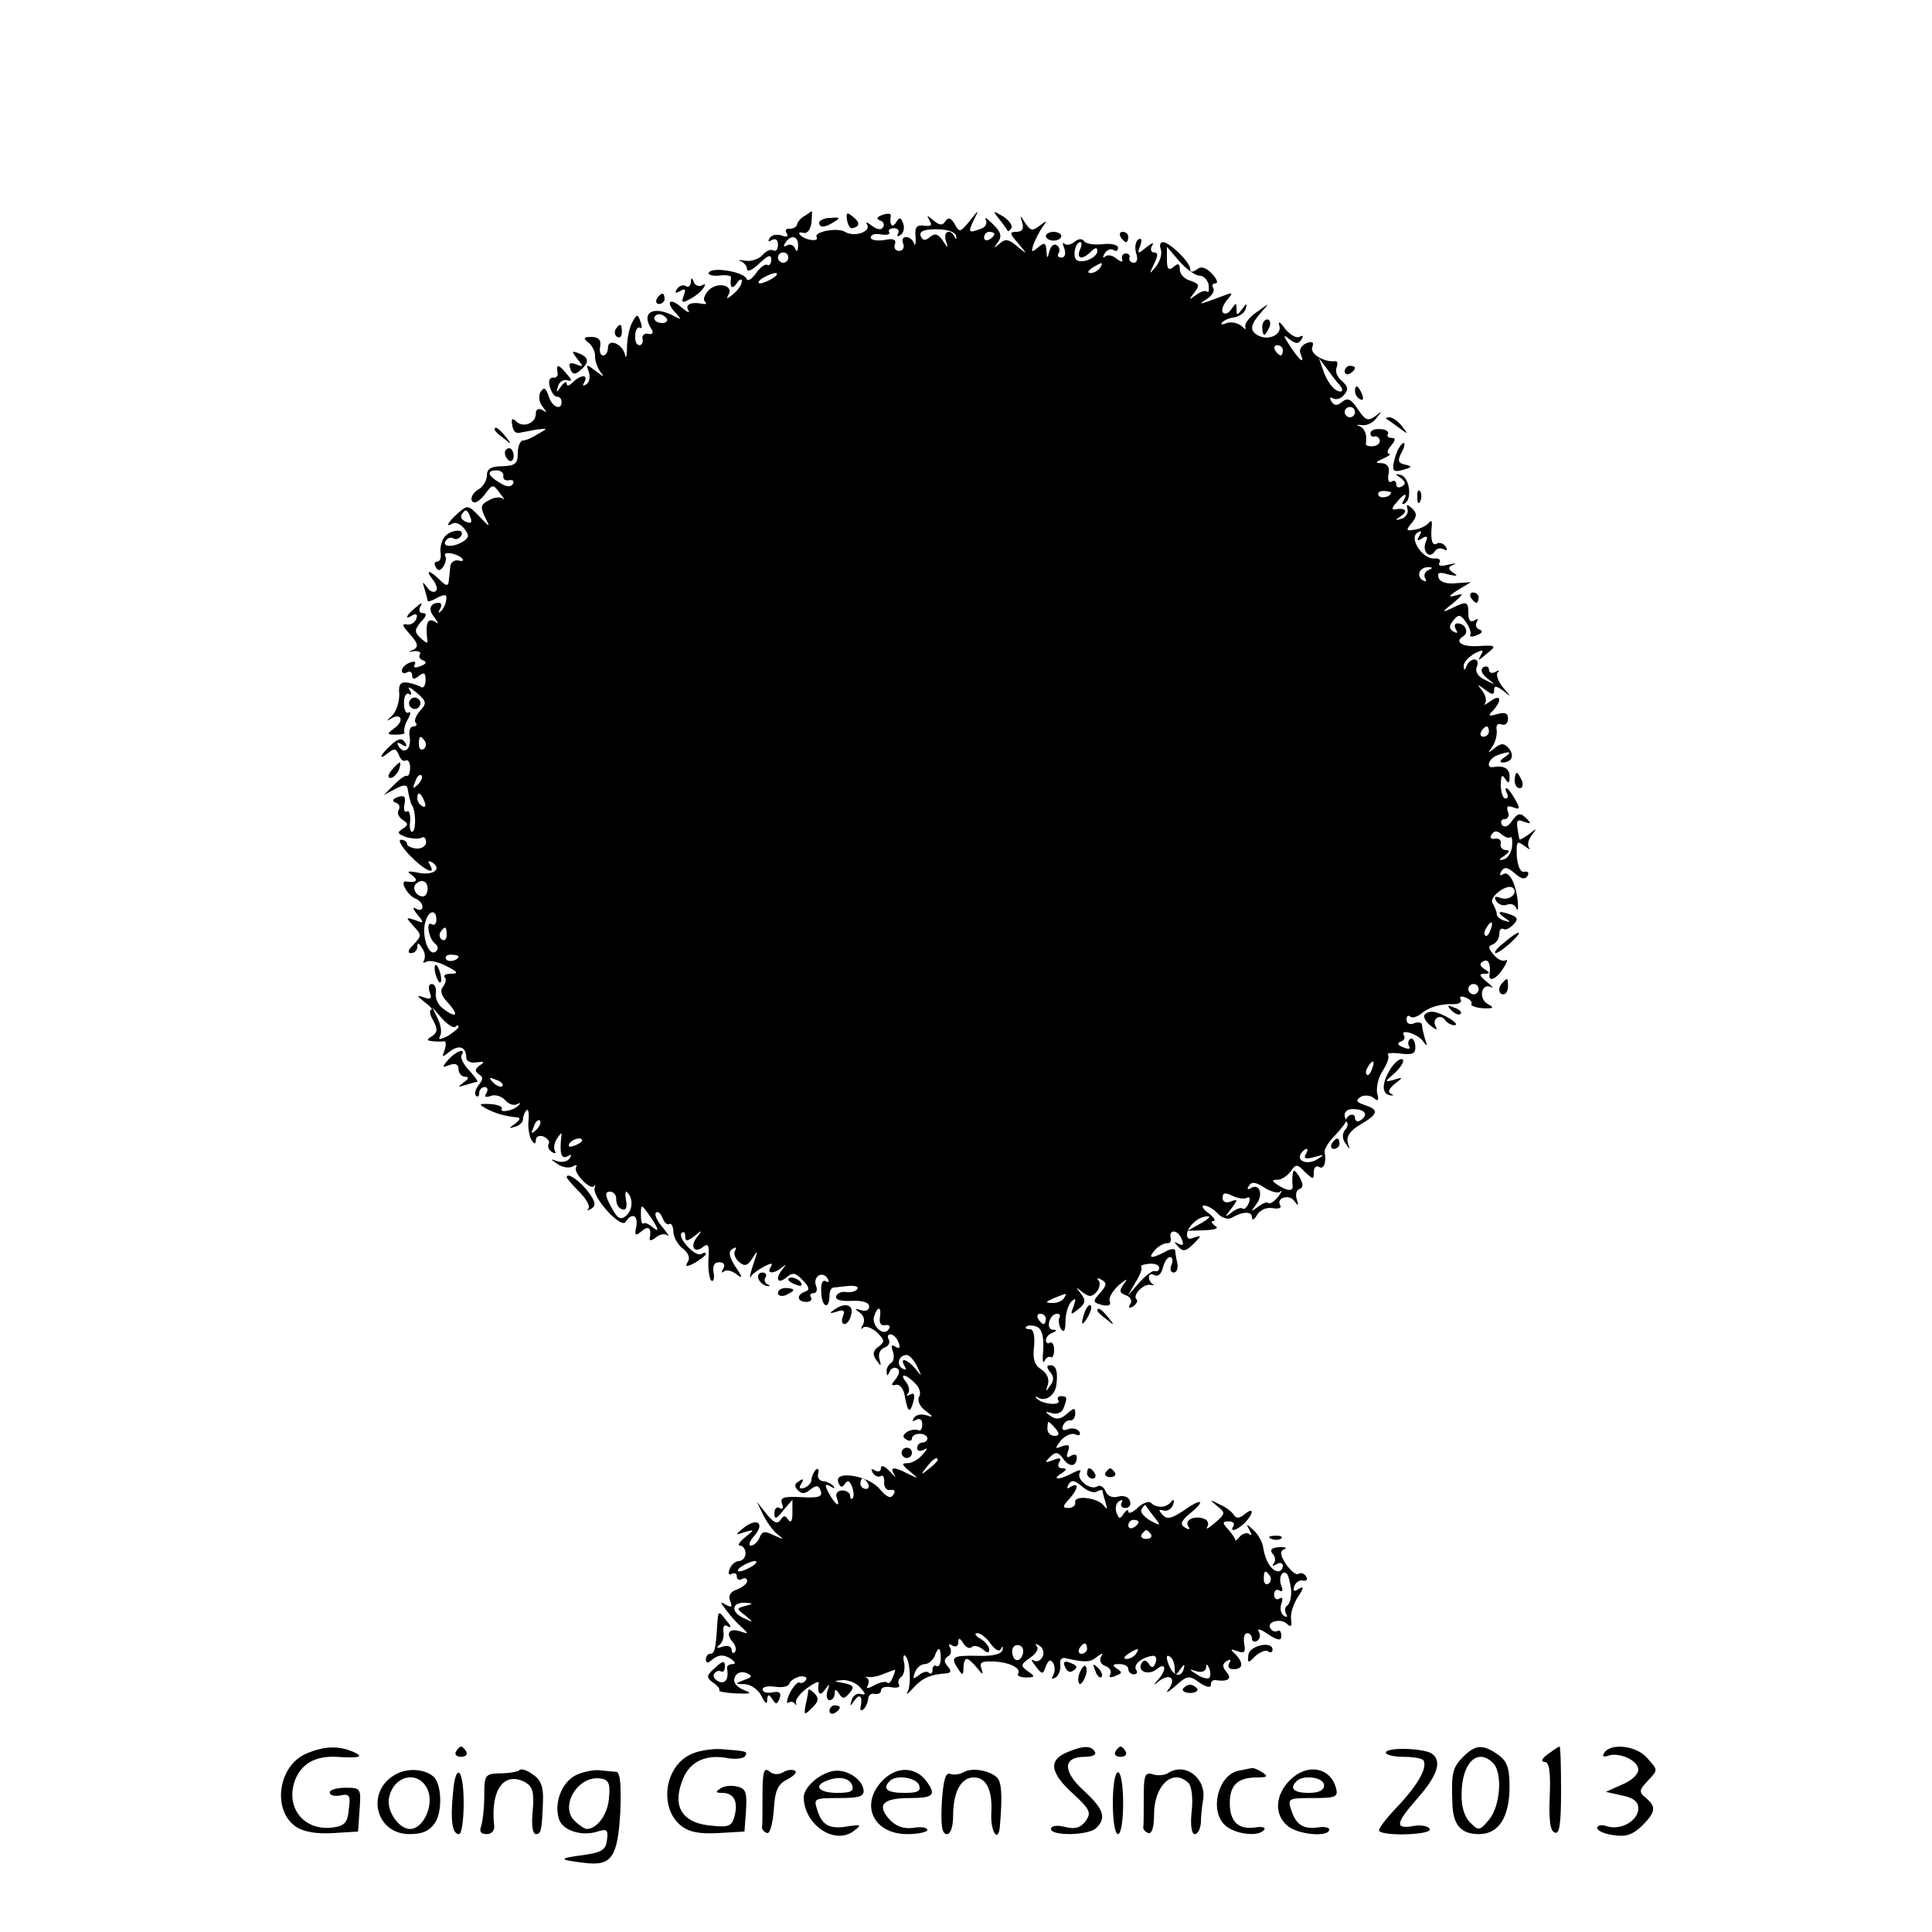 <?xml version="1.0" standalone="no"?>
<!DOCTYPE svg PUBLIC "-//W3C//DTD SVG 20010904//EN"
 "http://www.w3.org/TR/2001/REC-SVG-20010904/DTD/svg10.dtd">
<svg version="1.0" xmlns="http://www.w3.org/2000/svg"
 width="375pt" height="375pt" viewBox="0 0 375 375"
 preserveAspectRatio="xMidYMid meet">
<g transform="translate(0,375) scale(0.1,-0.1)"
fill="#000000" stroke="none">
<path d="M1562 3331 c-8 -4 -14 -12 -15 -17 -1 -5 -8 -8 -14 -8 -7 1 -10 -3
-6 -9 4 -6 0 -8 -10 -4 -9 3 -19 1 -23 -5 -4 -7 -3 -8 4 -4 7 4 12 1 12 -9 0
-9 -4 -14 -9 -11 -5 3 -14 -1 -21 -9 -7 -8 -22 -13 -34 -11 -11 2 -15 1 -8 -1
6 -3 12 -9 12 -15 0 -7 11 -2 23 10 18 17 24 19 24 8 0 -8 -4 -13 -8 -10 -4 2
-14 -5 -22 -17 -8 -11 -16 -16 -18 -10 -5 13 -66 24 -73 12 -3 -4 6 -7 19 -6
13 2 24 0 24 -3 -3 -20 2 -25 11 -12 5 8 10 10 10 4 0 -6 -8 -18 -17 -25 -12
-10 -14 -10 -9 -1 11 18 -21 26 -38 9 -8 -8 -12 -18 -8 -22 4 -4 3 -6 -3 -5
-23 5 -36 -1 -29 -12 4 -7 -2 -4 -14 6 -23 20 -31 9 -9 -13 10 -11 9 -12 -2
-6 -41 23 -68 10 -47 -23 5 -8 3 -12 -6 -10 -7 2 -12 -3 -11 -9 2 -7 -1 -13
-6 -13 -6 0 -9 9 -8 19 0 11 5 17 9 15 4 -3 5 2 1 12 -5 15 -7 15 -16 -2 -5
-9 -10 -31 -10 -48 0 -17 -2 -24 -4 -14 -5 21 -33 32 -33 13 0 -8 -4 -15 -9
-15 -6 0 -8 8 -6 18 2 12 -3 18 -17 18 -15 0 -17 -2 -6 -11 7 -5 13 -17 13
-25 -1 -8 4 -22 9 -30 10 -13 9 -13 -8 0 -18 14 -19 13 -13 -2 3 -10 1 -20 -5
-24 -7 -4 -8 -3 -4 4 9 16 -7 15 -22 0 -7 -7 -12 -8 -12 -3 0 6 -5 3 -11 -5
-9 -13 -10 -13 -6 0 2 8 10 14 17 12 11 -3 11 0 0 12 -15 19 -21 20 -18 4 2
-7 -2 -12 -8 -11 -7 1 -10 -6 -7 -17 3 -11 9 -20 14 -20 5 0 9 -4 9 -10 0 -18
-19 -10 -25 11 -6 17 -9 18 -16 8 -4 -8 -3 -19 4 -28 9 -12 9 -13 0 -7 -8 4
-13 2 -13 -7 0 -19 -25 -28 -38 -15 -7 7 -10 6 -8 -6 2 -14 7 -19 19 -15 1 0
13 2 27 5 24 3 24 3 5 -8 -11 -7 -24 -13 -30 -13 -5 0 -10 -11 -10 -25 0 -20
-5 -24 -30 -25 -22 0 -30 -5 -30 -18 0 -10 -8 -23 -18 -28 -9 -6 -14 -15 -11
-21 4 -7 13 -2 24 11 16 22 17 22 30 4 8 -10 11 -15 6 -11 -5 4 -17 3 -27 -3
-16 -8 -17 -13 -8 -32 11 -22 11 -22 -11 1 -21 22 -23 22 -41 6 -20 -18 -26
-29 -10 -20 5 3 15 -1 22 -10 10 -13 10 -17 -2 -25 -19 -12 -42 -11 -34 1 4 6
10 8 15 5 5 -3 11 -1 15 5 9 15 -21 12 -32 -2 -6 -7 -9 -21 -8 -30 2 -10 -1
-18 -6 -18 -6 0 -7 -5 -3 -11 4 -8 9 -7 15 2 4 7 6 16 3 20 -5 10 23 5 33 -5
4 -4 1 -6 -7 -4 -8 2 -16 -4 -16 -12 -1 -8 -2 -21 -3 -28 -1 -10 -5 -10 -17 2
-20 20 -30 21 -14 1 7 -9 10 -19 6 -22 -4 -4 -12 -1 -17 7 -9 12 -10 12 -5 -3
3 -10 6 -21 6 -23 0 -3 9 0 19 6 15 7 19 7 17 -5 -1 -8 -6 -18 -11 -22 -4 -4
-5 -2 -1 5 4 6 3 12 -2 12 -17 0 -22 -13 -9 -28 9 -13 9 -14 0 -8 -13 7 -17
-4 -14 -33 2 -11 0 -11 -12 0 -13 12 -13 16 0 32 11 11 12 17 4 17 -7 0 -9 5
-5 13 5 8 2 8 -9 -2 -19 -15 -23 -26 -6 -15 7 4 10 1 7 -7 -3 -8 -12 -13 -19
-11 -9 2 -8 -3 4 -16 20 -22 21 -29 5 -35 -7 -2 -5 -3 5 -1 9 1 15 -2 12 -6
-3 -5 0 -10 7 -12 7 -3 5 -7 -6 -11 -10 -4 -15 -3 -11 3 3 6 -1 7 -9 4 -9 -3
-16 -10 -16 -16 0 -5 5 -6 10 -3 5 3 10 1 10 -6 0 -8 4 -8 13 -1 10 8 13 6 13
-8 0 -10 -4 -16 -8 -14 -4 3 -16 7 -26 9 -15 2 -19 -3 -17 -23 0 -15 -6 -34
-15 -42 -9 -8 -10 -11 -3 -6 21 14 29 -2 9 -17 -16 -12 -16 -13 3 -13 11 0 18
2 16 4 -2 3 0 14 6 25 6 10 7 17 2 14 -5 -3 -9 5 -9 18 0 13 4 21 10 18 5 -4
6 0 1 8 -5 8 1 5 13 -5 20 -17 21 -21 7 -36 -8 -9 -12 -20 -8 -23 3 -4 1 -7
-5 -7 -6 0 -9 -9 -7 -20 4 -23 -10 -36 -21 -19 -5 8 -3 9 6 4 9 -6 11 -4 6 4
-6 9 -13 8 -27 -5 -22 -20 -26 -32 -5 -15 11 9 15 8 20 -4 3 -9 9 -14 14 -11
4 2 8 -4 8 -14 0 -10 -3 -17 -6 -16 -3 2 -14 -6 -25 -17 l-20 -20 23 12 c14 8
22 8 23 1 2 -13 6 -29 8 -32 8 -10 9 -48 2 -52 -4 -3 -7 6 -5 19 1 14 -2 23
-6 20 -5 -3 -7 3 -5 14 3 15 0 18 -13 14 -10 -4 -12 -8 -4 -11 7 -2 9 -8 6
-14 -4 -6 0 -14 7 -19 12 -8 12 -10 0 -18 -11 -7 -9 -10 8 -16 11 -3 25 -4 29
-1 5 3 9 -1 9 -9 0 -7 -9 -13 -19 -12 -10 1 -18 5 -18 9 0 4 -5 8 -12 8 -6 0
1 -13 17 -30 28 -29 53 -41 39 -18 -4 7 -3 8 5 4 20 -13 1 -26 -27 -20 -21 4
-24 3 -12 -5 13 -10 8 -15 -12 -12 -13 2 3 -27 18 -33 8 -3 14 -10 14 -16 0
-6 -6 -8 -12 -4 -8 5 -7 0 2 -11 14 -17 13 -18 -4 -11 -19 6 -19 6 -3 -12 16
-17 15 -19 0 -35 -11 -11 -13 -17 -5 -17 7 0 12 6 12 13 0 8 3 7 9 -3 6 -8 7
-18 4 -24 -3 -5 -1 -6 4 -3 6 4 24 0 39 -8 22 -11 25 -15 10 -15 -11 0 -16 -3
-13 -7 4 -3 2 -11 -3 -18 -7 -8 -3 -19 11 -33 21 -24 14 -29 -12 -9 -9 7 -15
20 -13 30 1 9 -2 17 -8 17 -6 0 -7 -7 -4 -16 5 -12 2 -15 -11 -10 -15 5 -15 4
1 -9 11 -8 17 -15 13 -15 -4 0 -3 -10 4 -21 9 -17 8 -23 -2 -30 -12 -7 -11 -9
1 -10 8 -1 18 -1 22 0 4 0 4 -7 1 -17 -6 -15 -5 -15 10 -3 18 14 32 9 32 -12
0 -7 9 -11 20 -9 15 2 17 1 6 -6 -9 -7 -10 -11 -2 -17 9 -5 9 -10 0 -21 -6 -8
-9 -17 -5 -21 3 -3 6 -1 6 5 0 7 5 12 11 12 5 0 7 -5 3 -12 -5 -7 -2 -9 9 -5
8 3 21 -1 27 -8 7 -8 17 -12 24 -8 6 3 7 2 3 -2 -9 -11 -39 -16 -33 -7 2 4 -8
8 -22 9 -23 1 -24 0 -8 -9 17 -9 37 -15 61 -17 6 -1 3 -6 -5 -12 -13 -9 -13
-10 0 -6 8 2 15 9 15 14 0 6 3 14 7 18 3 4 5 -5 4 -18 -2 -14 1 -31 5 -39 6
-9 9 -10 9 -1 0 7 7 10 15 7 8 -4 13 -10 10 -14 -3 -5 0 -12 6 -16 7 -4 9 -3
6 2 -3 6 -1 16 4 24 9 13 10 13 8 0 -3 -30 1 -41 13 -34 7 4 8 3 4 -4 -4 -6
-14 -9 -24 -6 -15 5 -15 5 1 -6 9 -6 22 -8 29 -4 6 4 9 3 6 -2 -6 -10 29 -46
35 -36 2 4 3 2 1 -4 -4 -19 51 -79 60 -66 12 19 25 14 21 -9 -4 -17 -2 -19 10
-9 14 12 20 7 16 -14 -1 -5 4 -4 12 2 8 7 18 8 23 4 5 -4 0 3 -10 16 -11 12
-16 25 -13 28 4 4 9 -1 13 -10 3 -9 9 -14 13 -12 4 3 8 -5 8 -16 1 -11 10 -26
19 -32 10 -8 14 -18 9 -25 -6 -10 -3 -11 14 -2 11 7 21 14 21 17 0 3 -4 3 -9
0 -11 -7 -47 32 -38 41 4 3 7 1 7 -7 0 -10 4 -10 18 1 15 12 16 12 5 -2 -15
-19 -5 -33 12 -19 10 8 12 2 10 -25 -1 -20 2 -38 6 -41 4 -2 6 5 4 16 -2 13 1
20 11 20 9 0 12 -5 8 -12 -4 -7 -4 -10 1 -6 4 4 15 2 24 -5 13 -10 13 -7 -2
15 -12 19 -14 29 -5 34 6 4 8 3 5 -3 -4 -6 0 -16 7 -22 11 -10 17 -8 26 6 10
16 11 16 6 1 -10 -29 -13 -44 -8 -35 2 4 13 12 24 18 15 8 19 8 14 0 -9 -14 6
-14 22 -1 9 7 9 7 2 -2 -16 -19 -12 -32 6 -18 12 11 18 10 32 -5 13 -13 14
-19 5 -22 -18 -6 -16 -20 2 -20 8 0 12 4 9 9 -3 4 -1 8 5 8 6 0 8 6 5 14 -7
18 12 30 22 15 4 -7 3 -9 -3 -6 -7 4 -10 -5 -9 -22 1 -29 16 -34 16 -5 0 8 3
14 8 15 4 0 17 2 29 3 12 1 20 -1 17 -6 -3 -5 -13 -7 -21 -6 -9 2 -18 -2 -20
-8 -2 -7 9 -10 30 -9 21 1 34 -3 34 -11 0 -7 -7 -10 -16 -7 -13 4 -13 3 -2 -5
8 -6 10 -15 6 -23 -5 -8 -4 -11 0 -6 5 4 17 0 27 -9 15 -15 16 -18 3 -28 -11
-8 -12 -15 -4 -26 9 -13 10 -13 6 2 -3 9 1 19 9 22 9 3 12 10 9 16 -3 5 -2 10
3 10 6 0 13 -7 16 -16 4 -10 2 -13 -6 -8 -8 5 -9 2 -5 -9 3 -9 2 -19 -3 -22
-6 -4 -10 -12 -9 -18 0 -9 2 -8 6 1 2 6 9 9 14 6 6 -3 5 -11 -2 -20 -10 -12
-10 -14 0 -12 7 2 15 -8 17 -21 6 -33 10 -36 17 -11 3 13 1 18 -6 13 -7 -3 -9
-3 -5 2 4 4 3 14 -3 22 -15 18 -1 17 17 -2 9 -8 12 -20 8 -26 -4 -7 1 -19 12
-27 16 -12 16 -14 2 -9 -10 3 -20 1 -24 -5 -4 -7 -3 -8 4 -4 7 4 12 1 12 -9 0
-9 -4 -14 -8 -11 -4 2 -14 1 -21 -3 -9 -6 -10 -11 -2 -15 6 -4 11 -3 11 2 0 5
7 9 15 9 8 0 15 -4 15 -9 0 -4 -4 -8 -10 -8 -5 0 -10 -5 -10 -11 0 -5 6 -7 13
-3 8 5 8 2 -2 -9 -7 -9 -21 -17 -29 -17 -13 0 -12 -3 4 -16 18 -15 18 -15 -3
-5 -29 15 -37 14 -27 -2 5 -7 1 -4 -8 6 -10 11 -18 14 -18 8 0 -7 -5 -9 -12
-5 -7 4 -8 3 -4 -5 4 -6 11 -9 16 -6 4 3 7 -3 6 -13 0 -9 5 -16 12 -14 8 1 11
-2 6 -9 -5 -9 -13 -5 -26 10 -21 27 -90 38 -81 14 4 -11 8 -11 13 -3 5 8 9 6
14 -6 3 -9 4 -19 1 -22 -3 -3 -5 -1 -5 5 0 5 -7 10 -15 10 -9 0 -14 -6 -11
-14 8 -21 -2 -15 -15 8 -9 17 -8 20 3 14 7 -5 10 -4 5 1 -5 5 -14 9 -20 9 -7
1 -11 7 -9 15 2 8 0 11 -5 7 -4 -5 -8 -14 -8 -19 0 -6 -6 -13 -14 -16 -9 -3
-11 0 -6 8 6 9 4 11 -4 5 -9 -5 -10 -10 -2 -18 7 -7 14 -7 24 2 12 9 16 8 20
-3 4 -11 -4 -14 -38 -12 -34 2 -42 -1 -37 -13 3 -8 1 -12 -5 -8 -5 3 -10 -1
-10 -10 0 -13 4 -12 17 5 l18 21 0 -26 c0 -15 -3 -20 -8 -13 -6 9 -9 9 -15 0
-6 -9 -13 -6 -27 11 l-19 24 12 -25 c7 -14 19 -31 28 -38 14 -11 13 -11 -7 -2
-18 9 -23 8 -28 -5 -3 -8 -11 -15 -17 -15 -5 0 -2 9 7 19 21 24 6 36 -20 16
-18 -15 -18 -15 1 -9 20 6 20 5 1 -10 -11 -9 -15 -16 -10 -16 6 0 11 -7 11
-15 0 -8 -6 -15 -13 -15 -6 0 -15 -7 -18 -16 -3 -8 -2 -12 4 -9 6 3 10 1 10
-5 0 -6 5 -8 10 -5 6 3 10 2 10 -4 0 -5 -9 -12 -19 -16 -13 -4 -18 -12 -14
-22 5 -12 3 -14 -8 -8 -12 7 -12 6 1 -11 7 -10 21 -25 30 -33 13 -12 13 -13
-2 -8 -22 8 -31 -3 -16 -20 6 -7 8 -16 4 -20 -3 -3 -6 -1 -6 5 0 6 -8 9 -17 6
-11 -4 -14 -3 -7 3 6 4 10 16 8 26 -1 11 2 15 9 10 7 -4 6 1 -2 10 -17 22 -17
22 -19 -8 -3 -47 -5 -55 -14 -55 -4 0 -8 -5 -8 -11 0 -8 4 -8 14 1 11 8 20 9
33 1 10 -6 12 -11 5 -11 -6 0 -11 -3 -11 -7 4 -22 -3 -32 -16 -27 -8 4 -12 10
-9 15 3 5 9 7 13 5 4 -3 8 1 8 9 0 12 -4 12 -19 -2 -17 -15 -18 -19 -4 -29 9
-6 14 -13 12 -15 -3 -2 12 -5 32 -6 31 -1 33 0 15 7 -14 6 -21 15 -17 24 3 9
12 12 22 9 13 -6 13 -8 -4 -14 -18 -7 -18 -8 2 -8 12 -1 26 -11 32 -23 7 -15
11 -17 11 -8 1 12 3 12 10 2 7 -11 9 -11 14 1 4 11 0 15 -14 12 -10 -2 -19 0
-19 6 0 5 11 7 24 5 14 -2 26 0 28 6 2 6 12 12 21 14 9 1 15 -2 11 -7 -3 -5
-9 -7 -12 -5 -4 2 -12 -7 -19 -20 -6 -13 -7 -22 -3 -19 5 3 10 2 13 -2 2 -5 3
-3 2 2 -2 6 8 18 21 28 14 10 24 15 23 10 -3 -20 2 -27 12 -13 9 13 10 12 5
-2 -3 -10 -1 -18 4 -18 6 0 10 6 10 13 0 9 2 9 9 -1 6 -10 10 -10 20 2 10 12
8 15 -11 19 -21 4 -22 4 -2 6 12 0 27 -6 34 -15 11 -12 11 -15 0 -12 -7 2 -15
-4 -17 -12 -4 -13 -3 -13 6 0 10 14 16 7 11 -15 -1 -5 2 -6 7 -2 4 5 8 14 8
20 1 7 6 11 13 9 7 -1 12 2 12 7 0 6 9 8 20 6 11 -2 18 0 15 5 -3 5 -1 11 4
15 5 3 8 15 6 27 -3 11 -1 18 2 14 10 -9 12 -58 4 -71 -3 -6 2 -2 12 9 17 19
33 26 64 28 9 1 10 5 2 14 -7 8 -7 14 1 19 6 3 7 11 4 17 -4 7 -2 8 4 4 7 -4
12 -1 12 6 0 10 3 9 10 -2 5 -8 12 -11 16 -7 4 4 13 2 21 -4 9 -8 13 -8 13 -1
0 6 -8 16 -17 21 -10 6 -13 11 -6 11 6 0 18 -9 26 -21 9 -12 17 -16 20 -9 3 6
4 5 3 -2 -2 -9 -19 -13 -49 -12 -49 1 -53 -2 -37 -26 8 -13 10 -12 10 3 0 9 3
17 6 17 4 0 13 -8 20 -17 11 -14 13 -15 9 -2 -5 12 1 15 22 14 32 -1 56 -13
49 -24 -3 -3 4 -7 15 -7 18 0 19 2 4 12 -15 11 -14 13 4 26 12 8 18 18 13 23
-4 5 -2 5 5 1 7 -4 10 -13 7 -21 -4 -8 -11 -12 -18 -8 -6 4 -4 -1 4 -11 13
-17 14 -17 20 0 5 12 9 14 14 6 4 -7 4 -17 0 -24 -4 -7 -3 -8 5 -4 6 4 10 15
9 24 -2 11 3 16 12 13 36 -8 46 -8 59 3 11 8 13 8 8 0 -4 -7 0 -15 9 -18 8 -3
12 -10 9 -16 -4 -6 1 -7 10 -3 13 5 14 7 3 14 -10 7 -9 9 5 9 9 0 17 -4 17
-10 0 -5 5 -10 11 -10 5 0 8 4 4 9 -6 10 11 24 32 27 6 1 9 -5 6 -13 -4 -11
-8 -11 -13 -3 -5 8 -10 9 -14 2 -10 -16 13 -25 29 -12 18 15 20 -1 3 -20 -11
-12 -10 -12 3 -2 21 15 32 3 17 -17 -7 -9 -1 -6 13 6 23 21 27 22 47 7 12 -8
22 -11 22 -5 0 6 3 10 8 10 25 -4 34 2 23 15 -9 11 -9 16 0 22 8 4 9 3 5 -4
-4 -7 -1 -12 8 -12 19 0 20 12 4 29 -11 10 -10 11 4 6 13 -5 16 -2 13 14 -2
12 0 21 6 21 5 0 9 -5 9 -11 0 -5 5 -7 10 -4 6 4 7 12 3 18 -4 7 4 5 18 -5 20
-13 26 -13 26 -3 0 8 -4 12 -8 9 -4 -2 -10 0 -13 5 -9 13 20 21 32 9 7 -7 10
-5 8 8 -2 11 4 30 13 44 12 18 12 22 2 16 -9 -6 -12 -5 -9 5 3 8 11 13 17 11
7 -1 10 2 6 8 -3 6 -10 8 -15 5 -4 -3 -15 6 -24 19 -12 18 -12 26 -3 29 6 3 2
4 -10 4 -15 -1 -19 -5 -13 -13 6 -6 6 -15 2 -19 -4 -5 -1 -5 6 -1 6 4 12 2 12
-3 0 -6 -4 -11 -9 -11 -12 0 -25 19 -29 45 -1 11 -10 27 -19 35 -14 13 -15 13
-8 0 5 -8 5 -12 0 -8 -4 4 -13 2 -19 -5 -6 -7 -10 -10 -8 -8 1 2 -5 12 -13 21
-13 14 -13 17 0 17 8 0 12 -4 9 -9 -8 -13 6 -9 22 6 18 19 18 32 0 17 -10 -8
-16 -9 -21 -2 -3 6 -16 16 -28 21 -20 10 -20 10 -5 -3 17 -13 17 -15 -4 -33
-12 -10 -18 -14 -15 -8 4 7 1 14 -6 16 -18 7 -38 -2 -31 -14 5 -7 2 -8 -6 -3
-10 6 -8 12 8 26 33 26 26 33 -9 8 -24 -16 -33 -19 -42 -10 -9 10 -9 12 2 9 7
-2 16 4 18 12 3 9 1 11 -4 5 -9 -12 -28 -13 -39 -2 -4 4 -16 0 -26 -10 -10 -9
-18 -12 -18 -7 0 5 -4 3 -9 -4 -7 -11 -9 -11 -14 2 -3 8 -1 18 5 22 6 4 8 3 5
-3 -3 -5 0 -10 7 -10 8 0 12 6 9 14 -3 8 -13 11 -23 8 -11 -3 -20 1 -24 10 -3
9 -11 13 -16 10 -14 -9 -42 14 -34 27 4 6 -2 5 -14 -1 -25 -14 -43 -14 -22 -1
11 7 11 10 2 10 -8 0 -10 5 -6 12 5 8 1 9 -12 4 -16 -6 -17 -5 -6 6 11 11 16
10 26 -4 12 -17 26 -15 26 4 0 5 -5 6 -12 2 -7 -5 -9 -2 -5 9 4 12 2 14 -11
10 -15 -6 -15 -5 -3 11 8 9 20 15 28 12 8 -4 11 -1 8 5 -4 6 -14 8 -22 5 -9
-4 -13 -1 -10 6 2 7 9 12 14 11 5 -1 10 5 10 13 0 12 -2 12 -16 0 -12 -11 -21
-12 -31 -5 -13 9 -12 10 2 6 9 -3 19 1 22 9 8 21 8 24 -5 24 -5 0 -8 -4 -5 -8
7 -11 -31 -8 -41 3 -5 4 -3 6 2 2 14 -8 32 4 35 23 4 27 0 40 -11 40 -8 0 -8
-4 -1 -13 8 -9 8 -17 0 -27 -8 -12 -9 -12 -4 3 3 10 -2 22 -13 29 -13 8 -17
20 -14 44 2 22 -1 34 -8 34 -7 0 -10 2 -7 5 3 3 12 3 20 0 10 -4 14 -18 13
-43 -2 -20 -1 -31 2 -24 3 6 8 10 12 8 4 -3 7 4 7 14 0 10 -4 16 -8 14 -4 -3
-8 -1 -8 5 0 5 6 12 13 14 9 4 9 6 0 6 -14 1 -6 31 9 31 5 0 7 -4 4 -8 -2 -4
-1 -14 3 -21 6 -9 9 -4 9 14 0 14 5 32 11 38 9 9 10 7 5 -8 -7 -18 -6 -18 9
-6 14 11 15 17 5 30 -11 14 -11 14 3 3 13 -10 18 -10 28 1 6 8 7 18 3 22 -4 5
-1 5 6 1 11 -6 10 -11 -3 -26 -15 -16 -14 -18 4 -23 13 -3 18 0 15 7 -3 7 6
21 18 32 15 12 18 13 10 3 -10 -14 -10 -18 3 -23 9 -3 13 -11 9 -17 -5 -8 -3
-9 5 -5 7 5 10 11 7 14 -9 8 14 31 27 28 7 -1 9 -1 5 1 -5 3 -8 9 -8 14 0 6 5
7 11 4 6 -4 13 2 16 14 3 12 9 21 14 21 5 0 6 -7 3 -15 -4 -8 -2 -15 4 -15 6
0 9 8 7 18 -2 9 -4 21 -4 25 -1 4 -10 3 -20 -3 -27 -14 -34 -13 -19 4 7 8 18
13 23 13 6 -1 9 4 7 11 -3 17 15 15 22 -4 4 -10 2 -13 -7 -8 -9 5 -9 4 0 -6 9
-10 15 -9 30 6 15 15 16 17 1 12 -11 -5 -15 -2 -14 8 3 16 24 34 41 33 6 0 -1
-6 -15 -14 l-25 -14 33 1 c22 1 29 4 20 9 -7 5 -8 9 -3 9 6 0 1 7 -9 15 -11 8
-15 15 -9 15 7 0 19 -7 27 -16 9 -9 21 -12 28 -7 21 12 38 12 38 0 0 -7 5 -4
10 5 6 10 19 15 30 13 11 -2 18 0 15 5 -9 15 17 23 27 9 8 -11 9 -10 5 3 -3 9
-1 18 5 20 8 3 8 9 0 24 -9 14 -12 15 -13 4 -1 -8 -1 -18 0 -22 1 -11 -11 -10
-29 2 -12 8 -12 10 -1 10 8 0 19 7 26 16 10 15 13 15 28 -1 16 -15 17 -15 17
0 0 9 5 13 10 10 9 -6 15 8 11 29 -1 5 8 20 21 33 13 14 22 26 21 29 -8 13 0
23 17 21 21 -1 26 -12 10 -22 -5 -3 -10 -1 -10 5 0 6 -5 8 -11 5 -6 -4 -8 -10
-5 -13 3 -3 2 -10 -4 -16 -5 -7 -5 -17 2 -26 8 -12 9 -12 4 2 -3 12 4 23 24
35 36 21 37 29 9 38 -17 6 -18 9 -8 16 7 4 19 3 25 -2 9 -8 11 -5 7 9 -2 11 2
31 11 44 9 14 13 27 10 31 -3 3 8 4 24 2 25 -3 30 0 29 15 -1 10 -5 16 -9 14
-5 -3 -6 -10 -3 -15 4 -5 -2 -6 -11 -2 -11 4 -13 8 -6 11 7 2 10 7 7 12 -9 14
26 4 37 -11 8 -11 9 -10 4 4 -3 10 -6 23 -6 28 0 4 -7 6 -15 3 -8 -4 -15 -1
-15 7 0 7 3 9 7 6 3 -4 13 -1 21 5 15 13 37 20 65 19 9 0 15 4 12 9 -3 6 1 7
9 4 9 -3 14 -9 12 -13 -2 -3 8 -7 22 -8 21 -1 23 1 10 8 -19 10 -13 42 6 33 6
-3 2 2 -8 10 -15 12 -16 16 -5 16 11 0 12 2 0 9 -9 6 -10 11 -2 15 10 6 15 -6
12 -26 -2 -16 15 -7 27 13 8 12 9 18 4 15 -5 -3 -16 2 -23 11 -11 13 -11 17
-1 20 6 3 12 11 12 19 0 9 3 13 8 11 4 -3 12 1 19 8 10 10 9 14 -3 19 -24 9
-31 7 -14 -5 13 -9 13 -10 0 -6 -8 2 -15 8 -15 13 0 5 -4 14 -8 21 -8 12 30
40 40 29 10 -10 -8 -25 -24 -19 -11 4 -14 3 -9 -6 5 -7 14 -10 21 -7 8 3 16 0
18 -7 3 -7 4 -1 3 13 -4 36 -17 61 -29 53 -6 -4 -7 -1 -3 6 6 9 12 8 26 -4 12
-11 20 -13 25 -5 3 6 1 9 -6 8 -8 -2 -13 10 -15 30 -1 29 0 31 15 20 9 -7 13
-8 9 -4 -4 5 -2 16 5 25 11 14 10 14 -5 2 -10 -7 -18 -12 -19 -10 -7 37 -7 40
9 34 14 -5 15 -4 4 7 -11 11 -16 10 -27 -5 -8 -12 -15 -14 -20 -8 -3 6 -1 11
5 11 7 0 10 7 7 14 -4 11 -1 13 10 9 13 -5 14 -3 4 15 -7 12 -14 22 -17 22 -3
0 -2 -4 1 -10 3 -5 2 -10 -3 -10 -5 0 -9 12 -9 26 0 18 2 22 8 13 7 -11 9 -10
9 4 0 15 -11 22 -32 18 -15 -2 -8 17 8 23 24 9 31 7 14 -4 -8 -5 -10 -10 -4
-10 18 0 24 13 13 27 -10 11 -15 11 -28 1 -14 -11 -14 -11 -5 2 6 8 10 23 9
32 -2 10 2 15 9 12 7 -3 13 2 13 11 0 11 -6 13 -21 9 -17 -5 -19 -4 -8 7 18
20 15 33 -5 18 -10 -7 -15 -9 -11 -5 4 5 2 16 -5 25 -11 14 -10 14 6 2 13 -10
17 -10 17 -1 0 10 4 9 18 -1 16 -13 16 -13 -1 7 -9 11 -14 24 -10 29 5 4 2 5
-4 1 -7 -4 -13 -2 -13 4 0 6 -5 8 -11 5 -6 -5 -4 -12 8 -22 17 -13 16 -13 -4
-3 -14 6 -20 16 -17 25 4 8 2 15 -4 15 -6 0 -13 -6 -15 -12 -4 -10 -6 -10 -6
-1 -1 7 9 17 20 24 17 9 20 8 13 -3 -6 -11 -5 -11 9 1 23 18 22 19 -14 17 -31
-2 -47 8 -29 19 12 7 4 25 -11 25 -6 0 -7 -5 -3 -12 4 -7 3 -8 -5 -4 -9 6 -9
11 0 22 10 12 13 12 24 -3 7 -10 11 -21 9 -25 -3 -4 3 -5 12 -1 11 4 13 8 6
11 -7 2 -9 9 -6 14 4 7 2 8 -4 4 -8 -5 -12 0 -12 13 0 24 -3 25 -33 10 -19 -9
-19 -7 3 10 21 18 22 20 5 15 -15 -4 -14 -1 5 11 l25 15 -29 -2 c-18 -2 -31 2
-34 11 -3 10 2 11 19 6 17 -4 20 -3 10 3 -11 8 -11 11 0 16 8 3 3 3 -10 0 -14
-4 -21 -2 -17 4 3 5 -1 9 -10 8 -22 -2 -50 39 -33 50 8 5 9 3 4 -6 -6 -9 -4
-11 5 -5 10 6 12 4 7 -8 -7 -18 8 -33 18 -17 4 6 11 7 17 4 7 -4 8 -2 4 5 -4
6 -12 9 -17 6 -9 -6 -13 7 -10 35 1 9 -1 11 -6 5 -4 -5 -17 -12 -27 -13 -17
-3 -18 -2 -6 13 10 12 11 18 1 28 -10 9 -12 9 -9 -2 2 -7 -4 -16 -12 -18 -13
-4 -13 -3 0 6 14 10 7 16 -14 12 -5 -1 -4 5 4 13 15 19 24 21 14 4 -4 -6 -3
-8 3 -5 14 9 9 50 -8 55 -12 3 -12 2 0 -6 9 -7 10 -12 2 -16 -6 -4 -11 -2 -11
4 0 6 -4 9 -9 5 -6 -3 -8 4 -6 15 3 13 -2 20 -13 21 -14 0 -13 2 3 9 11 5 16
9 11 9 -5 1 -3 8 4 16 9 11 9 15 1 15 -7 0 -10 4 -7 8 2 4 -4 9 -15 9 -10 1
-19 -2 -19 -8 0 -5 3 -8 8 -6 4 1 8 -2 10 -7 1 -6 -4 -11 -12 -12 -9 -1 -15 1
-15 4 3 18 -2 31 -13 35 -7 2 -5 3 4 2 10 -2 23 4 30 14 11 14 11 14 -3 3 -14
-10 -19 -8 -33 13 -13 20 -20 24 -31 15 -10 -8 -15 -8 -21 1 -4 7 -3 9 3 6 6
-4 16 -1 22 7 9 10 7 16 -4 26 -9 7 -14 19 -11 26 3 8 2 13 -2 13 -21 -3 -50
14 -45 27 4 10 0 12 -11 8 -10 -4 -15 -13 -12 -20 9 -22 0 -16 -20 14 -14 21
-14 24 -2 14 13 -10 18 -10 24 -1 4 7 3 9 -4 5 -6 -3 -18 4 -28 16 -9 13 -14
16 -11 6 6 -18 -23 -31 -43 -18 -15 9 -13 20 8 44 17 19 17 19 -9 0 -15 -10
-24 -23 -22 -29 3 -5 0 -5 -7 2 -7 6 -20 9 -29 6 -9 -4 -13 -3 -9 1 3 4 14 9
24 10 10 2 20 9 22 17 3 11 1 11 -7 -1 -10 -13 -11 -13 -11 0 0 13 -1 13 -10
0 -5 -8 -12 -11 -16 -7 -4 3 -1 14 7 24 12 14 12 16 -1 11 -8 -3 -24 -9 -35
-13 -18 -6 -18 -5 -2 5 9 6 15 15 12 21 -4 5 -1 9 4 9 6 0 3 8 -6 18 -12 13
-22 16 -30 9 -9 -6 -13 -6 -13 1 0 13 -40 52 -53 52 -5 0 -7 -6 -4 -14 3 -8
-1 -22 -9 -33 -14 -17 -14 -16 -4 5 8 16 8 22 0 22 -6 0 -8 6 -4 13 5 7 0 6
-11 -3 -17 -14 -18 -13 -12 3 4 11 3 16 -4 12 -5 -4 -7 -15 -4 -26 4 -11 2
-19 -4 -19 -6 0 -10 4 -9 9 2 5 -1 9 -7 9 -5 0 -9 -5 -7 -11 2 -7 -2 -6 -11 1
-8 7 -18 8 -22 4 -5 -4 -5 -1 -1 6 4 7 12 10 17 7 5 -4 9 -2 9 4 0 6 -14 9
-30 7 -17 -2 -33 1 -36 6 -3 5 -11 5 -18 -1 -7 -6 -16 -8 -20 -4 -4 4 -4 0 0
-10 3 -10 1 -17 -6 -17 -6 0 -9 4 -5 9 3 5 1 12 -4 15 -5 4 -12 -2 -14 -11 -4
-16 -5 -16 -6 1 -1 15 -4 16 -16 6 -13 -11 -14 -10 -9 6 4 10 12 26 18 34 9
13 9 13 -6 2 -14 -11 -18 -10 -28 5 -10 16 -11 16 -6 1 4 -12 0 -18 -11 -18
-14 0 -14 -3 3 -22 19 -23 19 -23 -2 -6 -16 14 -23 15 -34 5 -12 -10 -12 -9
-3 3 8 11 6 20 -10 35 -11 11 -17 15 -14 9 4 -7 0 -15 -9 -18 -24 -9 -26 -8
-14 17 11 21 10 21 -8 -2 -18 -22 -20 -23 -29 -6 -7 12 -12 14 -18 6 -5 -9
-11 -9 -23 1 -13 11 -14 11 -8 0 6 -9 3 -12 -10 -10 -15 2 -19 -3 -17 -22 1
-14 -1 -19 -3 -12 -7 16 -28 16 -21 -1 3 -8 -1 -14 -8 -14 -7 0 -11 6 -8 13 3
9 -3 12 -21 8 -14 -2 -26 0 -26 5 0 6 9 8 20 6 11 -2 18 0 16 4 -3 4 1 8 9 8
8 0 11 -5 8 -10 -3 -6 -1 -7 5 -3 6 4 8 14 5 22 -5 13 -7 13 -14 2 -8 -12 -13
-4 -10 14 0 4 -7 4 -16 1 -11 -4 -13 -8 -5 -11 7 -2 9 -8 6 -13 -3 -6 -12 -5
-22 3 -9 7 -13 8 -9 2 8 -14 -25 -25 -43 -14 -14 9 -61 0 -55 -10 6 -10 -22
-7 -32 4 -4 4 -2 6 6 4 8 -2 14 6 16 20 1 12 1 22 1 22 -1 0 -7 -4 -14 -9z
m294 -39 c1 -7 0 -8 -3 -2 -8 17 -23 11 -17 -7 5 -16 4 -16 -6 0 -9 13 -15 15
-25 7 -9 -8 -14 -7 -18 2 -3 9 6 13 31 13 20 0 36 -5 38 -13z m74 4 c0 -3 -4
-8 -10 -11 -5 -3 -10 -1 -10 4 0 6 5 11 10 11 6 0 10 -2 10 -4z m-381 -23 c0
-11 -3 -13 -6 -5 -2 6 -10 9 -15 6 -7 -4 -8 -2 -4 4 11 18 26 14 25 -5z m547
-8 c-7 -18 5 -20 22 -3 8 8 12 8 12 1 0 -13 -28 -25 -40 -18 -9 6 -3 35 7 35
3 0 3 -7 -1 -15z m232 -50 c8 0 16 -8 18 -18 1 -11 0 -16 -3 -13 -4 3 -13 0
-22 -7 -14 -10 -14 -10 -3 5 11 14 10 17 -7 23 -12 3 -21 13 -21 22 0 11 -3
13 -12 5 -10 -8 -13 -4 -13 14 l0 25 24 -28 c13 -15 31 -28 39 -28z m-798 35
c0 -5 -4 -10 -10 -10 -5 0 -10 5 -10 10 0 6 5 10 10 10 6 0 10 -4 10 -10z
m605 -20 c-3 -5 -12 -10 -18 -10 -7 0 -6 4 3 10 19 12 23 12 15 0z m-635 -20
c-8 -5 -19 -10 -25 -10 -5 0 -3 5 5 10 8 5 20 10 25 10 6 0 3 -5 -5 -10z
m-206 -78 c3 -5 -1 -9 -9 -9 -8 0 -15 4 -15 9 0 4 4 8 9 8 6 0 12 -4 15 -8z
m1196 -62 c0 -5 -2 -10 -4 -10 -3 0 -8 5 -11 10 -3 6 -1 10 4 10 6 0 11 -4 11
-10z m110 -67 c6 -7 7 -13 2 -13 -12 0 -27 19 -35 45 l-7 20 15 -20 c8 -11 19
-26 25 -32z m30 -53 c0 -5 -4 -10 -10 -10 -5 0 -10 5 -10 10 0 6 5 10 10 10 6
0 10 -4 10 -10z m-1653 -124 c-1 -6 4 -10 11 -8 8 1 11 -2 7 -8 -4 -6 -13 -5
-25 3 -24 14 -26 24 -6 24 8 0 14 -5 13 -11z m1723 -32 c0 -8 -19 -13 -24 -6
-3 5 1 9 9 9 8 0 15 -2 15 -3z m-1787 -48 c4 -10 1 -13 -8 -9 -8 3 -12 9 -9
14 7 12 11 11 17 -5z m1859 -103 c-6 -2 -9 -10 -6 -15 4 -7 2 -8 -5 -4 -13 9
-5 26 12 25 9 0 8 -2 -1 -6z m118 -313 c0 -5 -5 -10 -11 -10 -5 0 -7 5 -4 10
3 6 8 10 11 10 2 0 4 -4 4 -10z m-2065 -19 c3 -5 2 -12 -3 -15 -5 -3 -9 1 -9
9 0 17 3 19 12 6z m-14 -84 c-10 -9 -11 -8 -5 6 3 10 9 15 12 12 3 -3 0 -11
-7 -18z m13 -33 c3 -8 2 -12 -4 -9 -6 3 -10 10 -10 16 0 14 7 11 14 -7z m2108
-69 c2 3 4 -5 3 -17 -1 -12 -8 -24 -16 -26 -11 -3 -11 -1 1 7 10 7 11 11 3 11
-7 0 -12 6 -10 13 1 6 -4 11 -11 9 -8 -1 -11 2 -7 8 5 8 11 8 19 1 7 -6 15 -9
18 -6z m-2102 -100 c0 -8 -4 -15 -9 -15 -13 0 -22 16 -14 24 11 11 23 6 23 -9z
m17 -60 c0 -8 -4 -12 -9 -9 -12 8 -6 -29 7 -38 5 -4 6 -10 2 -14 -15 -15 -31
34 -20 61 7 19 20 19 20 0z m2046 -20 c-3 -9 -8 -14 -10 -11 -3 3 -2 9 2 15 9
16 15 13 8 -4z m-2026 -10 c0 -8 -4 -12 -9 -9 -5 3 -6 10 -3 15 9 13 12 11 12
-6z m23 -41 c0 -8 -19 -13 -24 -6 -3 5 1 9 9 9 8 0 15 -2 15 -3z m1980 -64 c0
-5 -4 -10 -10 -10 -5 0 -10 5 -10 10 0 6 5 10 10 10 6 0 10 -4 10 -10z m-1986
-73 c3 4 6 3 6 0 0 -3 -10 -11 -21 -18 -15 -7 -19 -8 -15 0 4 6 2 21 -4 33
l-11 23 19 -22 c11 -12 22 -19 26 -16z m1779 -82 c-3 -9 -8 -14 -10 -11 -3 3
-2 9 2 15 9 16 15 13 8 -4z m-1688 -33 c-3 -3 -11 0 -18 7 -9 10 -8 11 6 5 10
-3 15 -9 12 -12z m66 -85 c-10 -9 -11 -8 -5 6 3 10 9 15 12 12 3 -3 0 -11 -7
-18z m89 -21 c0 -2 -7 -7 -16 -10 -8 -3 -12 -2 -9 4 6 10 25 14 25 6z m1404
-27 c-4 -8 1 -9 17 -5 20 6 21 5 6 -4 -19 -12 -41 -4 -32 11 4 5 8 9 11 9 3 0
2 -5 -2 -11z m-49 -72 c5 5 3 0 -4 -10 -8 -9 -16 -15 -19 -12 -3 3 -12 -1 -21
-8 -14 -10 -14 -10 -3 5 15 19 7 42 -10 32 -7 -4 -8 -2 -4 4 5 9 13 8 30 -3
12 -8 27 -12 31 -8z m-1289 -15 c0 -8 4 -17 11 -19 8 -3 11 3 8 18 -2 12 -1
19 2 15 13 -12 11 -35 -2 -46 -11 -9 -17 -5 -29 18 -12 22 -12 29 -2 29 7 0
13 -7 12 -15z m1224 3 c6 3 7 -1 4 -10 -4 -9 -9 -13 -12 -11 -3 3 -12 0 -21
-7 -14 -11 -15 -10 -1 7 13 18 13 19 -1 14 -9 -4 -16 -1 -16 7 0 10 5 11 19 4
10 -5 23 -7 28 -4z m-1154 -42 c13 -20 13 -25 2 -16 -8 7 -17 11 -19 8 -3 -2
-5 5 -5 15 0 25 0 25 22 -7z m984 -94 c0 -5 -4 -8 -9 -6 -4 1 -18 -9 -30 -23
l-22 -25 15 26 c9 14 14 28 11 30 -2 3 5 5 15 6 11 1 20 -2 20 -8z m-185 -59
c-3 -5 -14 -10 -23 -9 -14 0 -13 2 3 9 27 11 27 11 20 0z m-357 -37 c-2 -11 2
-17 10 -15 8 1 11 -2 7 -8 -10 -16 -35 8 -28 26 7 20 14 18 11 -3z m322 -3 c0
-5 -2 -10 -4 -10 -3 0 -8 5 -11 10 -3 6 -1 10 4 10 6 0 11 -4 11 -10z m-250
-92 c10 -21 10 -21 -3 -5 -16 19 -32 24 -21 5 4 -7 3 -8 -5 -4 -12 8 -6 26 9
26 5 0 14 -10 20 -22z m269 -121 c8 -10 7 -14 -2 -14 -8 0 -14 6 -14 14 0 7 1
13 2 13 2 0 8 -6 14 -13z m-229 -61 c0 -2 -8 -10 -17 -17 -16 -13 -17 -12 -4
4 13 16 21 21 21 13z m-135 -46 c3 -5 1 -10 -4 -10 -6 0 -11 5 -11 10 0 6 2
10 4 10 3 0 8 -4 11 -10z m444 -15 c6 3 11 4 11 1 0 -2 3 -13 6 -23 4 -12 3
-14 -3 -6 -11 16 -59 22 -56 7 1 -6 -5 -11 -13 -11 -12 0 -12 3 1 17 18 20 20
34 3 24 -7 -5 -8 -3 -4 5 6 9 12 8 26 -4 10 -9 24 -14 29 -10z m111 -49 c14
-18 14 -19 -8 -7 -12 7 -20 17 -16 22 3 6 7 9 8 7 1 -2 8 -12 16 -22z m-30
-10 c0 -3 -4 -8 -10 -11 -5 -3 -10 -1 -10 4 0 6 5 11 10 11 6 0 10 -2 10 -4z
m24 -24 c3 -5 -1 -9 -9 -9 -8 0 -12 4 -9 9 3 4 7 8 9 8 2 0 6 -4 9 -8z m-774
-62 c-8 -5 -19 -10 -25 -10 -5 0 -3 5 5 10 8 5 20 10 25 10 6 0 3 -5 -5 -10z
m1005 -19 c3 -5 2 -12 -3 -15 -5 -3 -9 1 -9 9 0 17 3 19 12 6z m41 -26 c1 -13
-2 -27 -7 -31 -5 -3 -6 -10 -3 -16 4 -7 2 -8 -4 -4 -6 4 -8 14 -5 23 4 10 2
14 -4 10 -5 -3 -10 0 -10 8 0 8 5 11 10 8 6 -4 8 0 4 9 -6 16 2 32 11 23 3 -3
6 -16 8 -30z m-1059 -32 c-18 -5 -18 -5 0 -19 17 -14 16 -14 -5 -4 -25 12 -21
31 6 29 15 -1 14 -2 -1 -6z m539 -90 c-3 -19 -19 -21 -21 -2 -2 9 3 16 10 16
7 0 12 -6 11 -14z m124 7 c0 -5 -5 -10 -11 -10 -5 0 -7 5 -4 10 3 6 8 10 11
10 2 0 4 -4 4 -10z m-284 -19 c0 -11 -4 -17 -8 -15 -4 3 -8 0 -8 -7 0 -7 -3
-9 -7 -6 -3 4 -12 2 -20 -5 -11 -8 -12 -7 -7 6 3 9 12 16 19 16 7 0 15 7 19
15 7 20 12 19 12 -4z m379 9 c-3 -5 -12 -10 -18 -10 -7 0 -6 4 3 10 19 12 23
12 15 0z m75 -28 c0 -15 2 -15 11 -2 7 10 9 11 7 2 -5 -20 -21 -16 -30 8 -5
13 -4 19 2 15 6 -3 10 -14 10 -23z m67 -19 c-3 -2 -14 0 -24 7 -16 10 -16 11
0 6 9 -3 17 0 18 7 0 8 2 8 6 -1 3 -7 3 -16 0 -19z m-614 2 c-3 -9 -8 -14 -11
-11 -2 3 -14 1 -25 -5 -12 -7 -17 -7 -13 -1 3 6 3 12 -1 15 -5 2 -3 3 2 2 6
-1 19 1 30 6 11 4 21 8 22 8 1 1 0 -6 -4 -14z"/>
<path d="M1644 3323 c2 -10 6 -17 10 -16 15 3 16 11 2 22 -12 10 -14 9 -12 -6z"/>
<path d="M1940 3324 c8 -10 15 -20 16 -22 1 -2 4 1 7 5 3 5 -4 15 -16 23 -21
12 -21 12 -7 -6z"/>
<path d="M1590 3318 c0 -11 12 -10 30 2 12 7 10 9 -8 7 -12 0 -22 -5 -22 -9z"/>
<path d="M2030 3292 c0 -5 7 -9 15 -9 8 0 15 4 15 9 0 4 -7 8 -15 8 -8 0 -15
-4 -15 -8z"/>
<path d="M2175 3290 c3 -5 8 -10 11 -10 2 0 4 5 4 10 0 6 -5 10 -11 10 -5 0
-7 -4 -4 -10z"/>
<path d="M1341 3202 c-1 -7 -5 -11 -10 -7 -5 3 -13 0 -17 -6 -5 -8 -3 -9 6 -4
10 6 12 4 7 -9 -5 -14 -3 -15 13 -6 10 5 22 15 26 22 4 6 3 8 -4 4 -5 -3 -13
0 -15 6 -4 10 -6 10 -6 0z"/>
<path d="M1275 3170 c-3 -5 -1 -10 4 -10 6 0 11 5 11 10 0 6 -2 10 -4 10 -3 0
-8 -4 -11 -10z"/>
<path d="M2450 3115 c0 -8 2 -15 4 -15 2 0 6 7 10 15 3 8 1 15 -4 15 -6 0 -10
-7 -10 -15z"/>
<path d="M1195 3111 c-3 -5 -2 -12 3 -15 5 -3 9 1 9 9 0 17 -3 19 -12 6z"/>
<path d="M1121 3053 c12 -15 12 -16 -3 -10 -12 4 -15 2 -11 -9 4 -11 9 -12 19
-3 18 15 18 25 -2 33 -15 6 -15 4 -3 -11z"/>
<path d="M2610 3029 c0 -5 5 -7 10 -4 6 3 10 8 10 11 0 2 -4 4 -10 4 -5 0 -10
-5 -10 -11z"/>
<path d="M2630 2991 c0 -6 4 -13 10 -16 6 -3 7 1 4 9 -7 18 -14 21 -14 7z"/>
<path d="M2691 2937 c2 -1 13 -9 24 -17 19 -14 19 -14 6 3 -7 9 -18 17 -24 17
-6 0 -8 -1 -6 -3z"/>
<path d="M960 2916 c0 -2 8 -10 18 -17 15 -13 16 -12 3 4 -13 16 -21 21 -21
13z"/>
<path d="M2715 2880 c-3 -5 -8 -18 -10 -29 -3 -15 1 -18 18 -13 18 5 19 7 5
10 -14 3 -16 7 -8 23 11 19 6 27 -5 9z"/>
<path d="M980 2871 c0 -6 4 -12 8 -15 5 -3 9 1 9 9 0 8 -4 15 -9 15 -4 0 -8
-4 -8 -9z"/>
<path d="M2751 2784 c0 -11 3 -14 6 -6 3 7 2 16 -1 19 -3 4 -6 -2 -5 -13z"/>
<path d="M2855 2590 c3 -5 8 -10 11 -10 2 0 4 5 4 10 0 6 -5 10 -11 10 -5 0
-7 -4 -4 -10z"/>
<path d="M796 2391 c-4 -5 -2 -12 3 -15 5 -4 12 -2 15 3 4 5 2 12 -3 15 -5 4
-12 2 -15 -3z"/>
<path d="M760 2255 c-7 -9 -8 -15 -2 -15 5 0 12 7 16 15 3 8 4 15 2 15 -2 0
-9 -7 -16 -15z"/>
<path d="M2940 2235 c0 -8 4 -15 10 -15 5 0 7 7 4 15 -4 8 -8 15 -10 15 -2 0
-4 -7 -4 -15z"/>
<path d="M2919 1920 c-13 -10 -20 -19 -16 -20 4 0 17 9 29 20 28 26 17 26 -13
0z"/>
<path d="M844 1866 c1 -8 5 -18 8 -22 4 -3 5 1 4 10 -1 8 -5 18 -8 22 -4 3 -5
-1 -4 -10z"/>
<path d="M2917 1843 c-10 -9 -9 -23 1 -23 5 0 9 7 9 15 0 17 -1 18 -10 8z"/>
<path d="M2817 1789 c7 -7 15 -10 18 -7 3 3 -2 9 -12 12 -14 6 -15 5 -6 -5z"/>
<path d="M2765 1780 c-3 -4 3 -14 12 -21 10 -8 14 -9 10 -2 -4 6 -3 14 2 17 5
4 12 2 16 -4 3 -5 12 -10 18 -10 14 1 -22 23 -40 26 -7 1 -15 -1 -18 -6z"/>
<path d="M870 1693 c-13 -15 -12 -16 3 -10 11 4 17 1 17 -8 0 -8 6 -15 13 -15
8 0 7 -4 -3 -11 -12 -9 -12 -10 3 -5 10 3 21 6 23 6 3 0 -4 10 -15 22 -11 11
-18 25 -15 30 9 15 -11 8 -26 -9z"/>
<path d="M2700 1677 c-18 -28 -19 -50 -2 -53 7 -1 8 0 2 3 -7 3 -4 10 7 19 17
13 17 14 -2 8 -18 -5 -18 -4 3 14 12 12 19 23 14 26 -4 2 -14 -5 -22 -17z"/>
<path d="M2585 1530 c-3 -5 -1 -10 4 -10 6 0 11 5 11 10 0 6 -2 10 -4 10 -3 0
-8 -4 -11 -10z"/>
<path d="M1100 1465 c0 -2 11 -15 24 -28 14 -14 22 -28 18 -33 -4 -4 -1 -4 6
0 9 6 8 13 -5 31 -16 22 -43 41 -43 30z"/>
<path d="M1472 1268 c2 -6 10 -13 16 -14 7 -1 8 0 2 3 -5 2 -8 9 -4 14 3 5 0
9 -6 9 -7 0 -10 -5 -8 -12z"/>
<path d="M1530 1266 c0 -2 7 -7 16 -10 8 -3 12 -2 9 4 -6 10 -25 14 -25 6z"/>
<path d="M1510 1240 c0 -5 7 -7 15 -4 8 4 15 8 15 10 0 2 -7 4 -15 4 -8 0 -15
-4 -15 -10z"/>
<path d="M1618 1207 c-9 -6 -7 -7 6 -3 13 5 17 2 12 -9 -3 -8 -2 -15 3 -15 5
0 11 8 13 18 6 20 -13 25 -34 9z"/>
<path d="M2106 1205 c-9 -26 -7 -32 5 -12 6 10 9 21 6 23 -2 3 -7 -2 -11 -11z"/>
<path d="M2130 1206 c0 -2 8 -10 18 -17 15 -13 16 -12 3 4 -13 16 -21 21 -21
13z"/>
<path d="M1750 930 c0 -5 5 -10 10 -10 6 0 10 5 10 10 0 6 -4 10 -10 10 -5 0
-10 -4 -10 -10z"/>
<path d="M2110 890 c0 -5 5 -10 11 -10 5 0 7 5 4 10 -3 6 -8 10 -11 10 -2 0
-4 -4 -4 -10z"/>
<path d="M2146 892 c-3 -5 1 -9 9 -9 8 0 12 4 9 9 -3 4 -7 8 -9 8 -2 0 -6 -4
-9 -8z"/>
<path d="M2468 763 c7 -3 16 -2 19 1 4 3 -2 6 -13 5 -11 0 -14 -3 -6 -6z"/>
<path d="M2423 537 c-2 -15 0 -16 13 -2 9 8 20 13 25 10 5 -4 9 -2 9 3 0 18
-46 8 -47 -11z"/>
<path d="M2067 515 c3 -8 9 -12 14 -9 12 7 11 11 -5 17 -10 4 -13 1 -9 -8z"/>
<path d="M2096 504 c-4 -9 -4 -19 -1 -22 2 -3 7 3 11 12 4 9 4 19 1 22 -2 3
-7 -3 -11 -12z"/>
<path d="M2126 507 c3 -10 9 -15 12 -12 3 3 0 11 -7 18 -10 9 -11 8 -5 -6z"/>
<path d="M2296 472 c-2 -4 4 -8 14 -8 10 0 16 4 14 8 -3 4 -9 8 -14 8 -5 0
-11 -4 -14 -8z"/>
<path d="M1569 470 c0 -3 -2 -15 -5 -28 -4 -22 -3 -22 12 -7 13 12 14 19 5 28
-6 6 -11 9 -12 7z"/>
<path d="M1610 429 c0 -5 5 -7 10 -4 6 3 10 8 10 11 0 2 -4 4 -10 4 -5 0 -10
-5 -10 -11z"/>
<path d="M594 346 c-55 -24 -66 -111 -19 -142 15 -10 41 -14 72 -12 l48 3 3
43 c3 41 2 42 -27 42 -17 0 -31 -4 -31 -9 0 -6 9 -8 21 -6 17 4 20 0 16 -27
-2 -25 -8 -32 -30 -35 -56 -8 -93 37 -75 90 12 33 39 49 81 47 46 -3 55 0 32
10 -29 12 -56 11 -91 -4z"/>
<path d="M885 350 c-3 -5 1 -10 10 -10 9 0 13 5 10 10 -3 6 -8 10 -10 10 -2 0
-7 -4 -10 -10z"/>
<path d="M1339 344 c-50 -25 -59 -103 -18 -137 16 -13 36 -17 73 -15 l51 3 3
41 c2 34 0 42 -16 46 -11 3 -26 2 -33 -3 -11 -7 -10 -9 3 -9 22 0 31 -16 24
-44 -5 -20 -11 -23 -41 -20 -61 4 -82 37 -59 92 14 34 46 48 89 39 14 -2 28 0
31 4 6 10 4 10 -47 14 -20 1 -47 -4 -60 -11z"/>
<path d="M2074 350 c-39 -15 -37 -39 6 -79 36 -33 39 -39 27 -56 -10 -13 -21
-16 -40 -11 -16 4 -27 2 -27 -4 0 -14 73 -13 88 2 20 20 14 37 -24 72 -42 38
-41 66 1 66 15 0 24 4 20 10 -7 12 -22 12 -51 0z"/>
<path d="M2165 350 c-3 -5 1 -10 10 -10 9 0 13 5 10 10 -3 6 -8 10 -10 10 -2
0 -7 -4 -10 -10z"/>
<path d="M2690 348 c0 -4 15 -8 34 -8 19 0 37 -3 39 -7 8 -14 -11 -48 -51 -90
-22 -23 -38 -44 -35 -47 11 -11 105 -7 98 4 -3 6 -17 8 -30 6 -38 -7 -37 4 5
52 41 46 50 75 28 89 -18 10 -88 12 -88 1z"/>
<path d="M2840 340 c-21 -21 -23 -32 -21 -89 1 -43 16 -61 52 -61 38 0 59 33
59 92 0 37 -5 50 -22 62 -30 21 -44 20 -68 -4z m58 -12 c19 -19 14 -83 -7
-109 -19 -23 -21 -23 -37 -7 -12 12 -18 32 -17 58 1 59 31 88 61 58z"/>
<path d="M3004 345 c-11 -8 -14 -14 -6 -15 9 0 12 -18 10 -67 -2 -46 1 -68 10
-70 9 -4 12 17 12 81 0 47 -1 86 -3 86 -2 0 -12 -7 -23 -15z"/>
<path d="M3114 348 c-5 -7 -2 -9 7 -6 21 8 59 -9 59 -27 0 -9 -14 -22 -32 -29
l-31 -14 31 -7 c22 -4 32 -12 32 -25 0 -24 -34 -43 -60 -35 -11 4 -20 2 -20
-3 0 -5 14 -12 32 -14 24 -4 37 1 55 18 27 27 28 37 8 54 -14 11 -14 15 2 32
22 24 22 21 -1 47 -21 23 -70 28 -82 9z"/>
<path d="M770 307 c-61 -31 -43 -117 25 -117 25 0 39 6 50 23 14 22 12 74 -3
88 -16 15 -49 18 -72 6z m61 -33 c11 -30 -10 -74 -35 -74 -22 0 -46 35 -41 60
9 46 60 55 76 14z"/>
<path d="M1008 314 c-3 -3 -20 -6 -37 -6 -30 -1 -31 -3 -31 -44 0 -23 -3 -49
-6 -58 -4 -11 -1 -16 11 -16 9 0 16 7 14 18 -7 68 19 104 60 83 15 -9 18 -19
15 -56 -3 -27 0 -45 6 -45 10 0 12 6 14 66 1 27 -5 40 -20 50 -11 8 -23 12
-26 8z"/>
<path d="M1117 304 c-27 -14 -42 -54 -32 -85 7 -22 44 -34 75 -24 18 6 21 3
18 -17 -2 -19 -11 -24 -48 -29 -47 -6 -46 -9 6 -15 51 -6 63 11 68 99 2 52 0
77 -8 78 -6 0 -21 2 -33 3 -11 1 -32 -3 -46 -10z m65 -44 c-2 -31 -23 -60 -43
-60 -4 0 -15 7 -24 16 -29 29 7 88 50 82 16 -2 20 -9 17 -38z"/>
<path d="M1480 266 c0 -31 0 -59 -1 -63 0 -4 4 -9 10 -11 5 -2 11 18 13 45 2
38 8 50 26 59 13 7 20 14 15 17 -5 3 -15 2 -23 -3 -9 -5 -19 -5 -27 2 -10 8
-13 -1 -13 -46z"/>
<path d="M1615 312 c-27 -6 -55 -32 -55 -51 1 -53 60 -93 97 -65 16 12 15 13
-12 9 -35 -6 -50 2 -59 33 -7 21 -5 22 42 22 41 0 50 3 48 17 -4 22 -36 41
-61 35z m39 -27 c4 -12 -3 -15 -29 -15 -34 0 -47 13 -22 23 24 10 45 7 51 -8z"/>
<path d="M1714 295 c-46 -46 -20 -105 47 -105 21 0 39 4 39 8 0 5 -12 7 -28 4
-19 -2 -33 3 -46 17 -25 28 -12 41 40 41 46 0 52 6 32 33 -21 28 -57 29 -84 2z
m70 -10 c4 -12 -3 -15 -29 -15 -33 0 -43 8 -28 23 12 13 51 7 57 -8z"/>
<path d="M1870 310 c-7 -4 -19 -6 -26 -3 -9 3 -13 -13 -16 -56 -2 -44 0 -61
10 -61 7 0 12 14 12 36 0 45 15 74 40 74 25 0 37 -25 34 -72 -1 -37 15 -56 17
-20 5 59 3 85 -7 93 -17 14 -49 18 -64 9z"/>
<path d="M2268 309 c-7 -5 -21 -6 -30 -3 -16 5 -18 -2 -18 -45 0 -28 0 -54 -1
-58 0 -4 4 -9 10 -11 7 -2 11 12 11 36 0 57 37 91 67 61 6 -6 9 -30 6 -55 -3
-27 0 -44 6 -44 6 0 11 10 12 23 0 12 2 31 4 42 8 42 -33 75 -67 54z"/>
<path d="M2404 313 c-40 -8 -57 -78 -26 -106 20 -18 67 -23 76 -8 3 4 -5 6
-17 4 -33 -5 -50 11 -50 47 0 35 15 50 53 50 20 0 22 2 10 10 -8 5 -17 9 -20
8 -3 0 -15 -3 -26 -5z"/>
<path d="M2504 295 c-29 -29 -31 -66 -6 -88 19 -18 82 -24 82 -8 0 4 -10 6
-22 4 -28 -4 -43 5 -52 35 -7 21 -5 22 42 22 45 0 50 2 45 20 -11 40 -56 48
-89 15z m66 -10 c0 -10 -10 -15 -30 -15 -29 0 -38 9 -23 23 13 13 53 7 53 -8z"/>
<path d="M879 267 c-5 -52 -1 -77 12 -77 5 0 9 27 9 60 0 69 -16 82 -21 17z"/>
<path d="M2160 250 c0 -33 4 -60 10 -60 6 0 10 27 10 60 0 33 -4 60 -10 60 -6
0 -10 -27 -10 -60z"/>
</g>
</svg>
